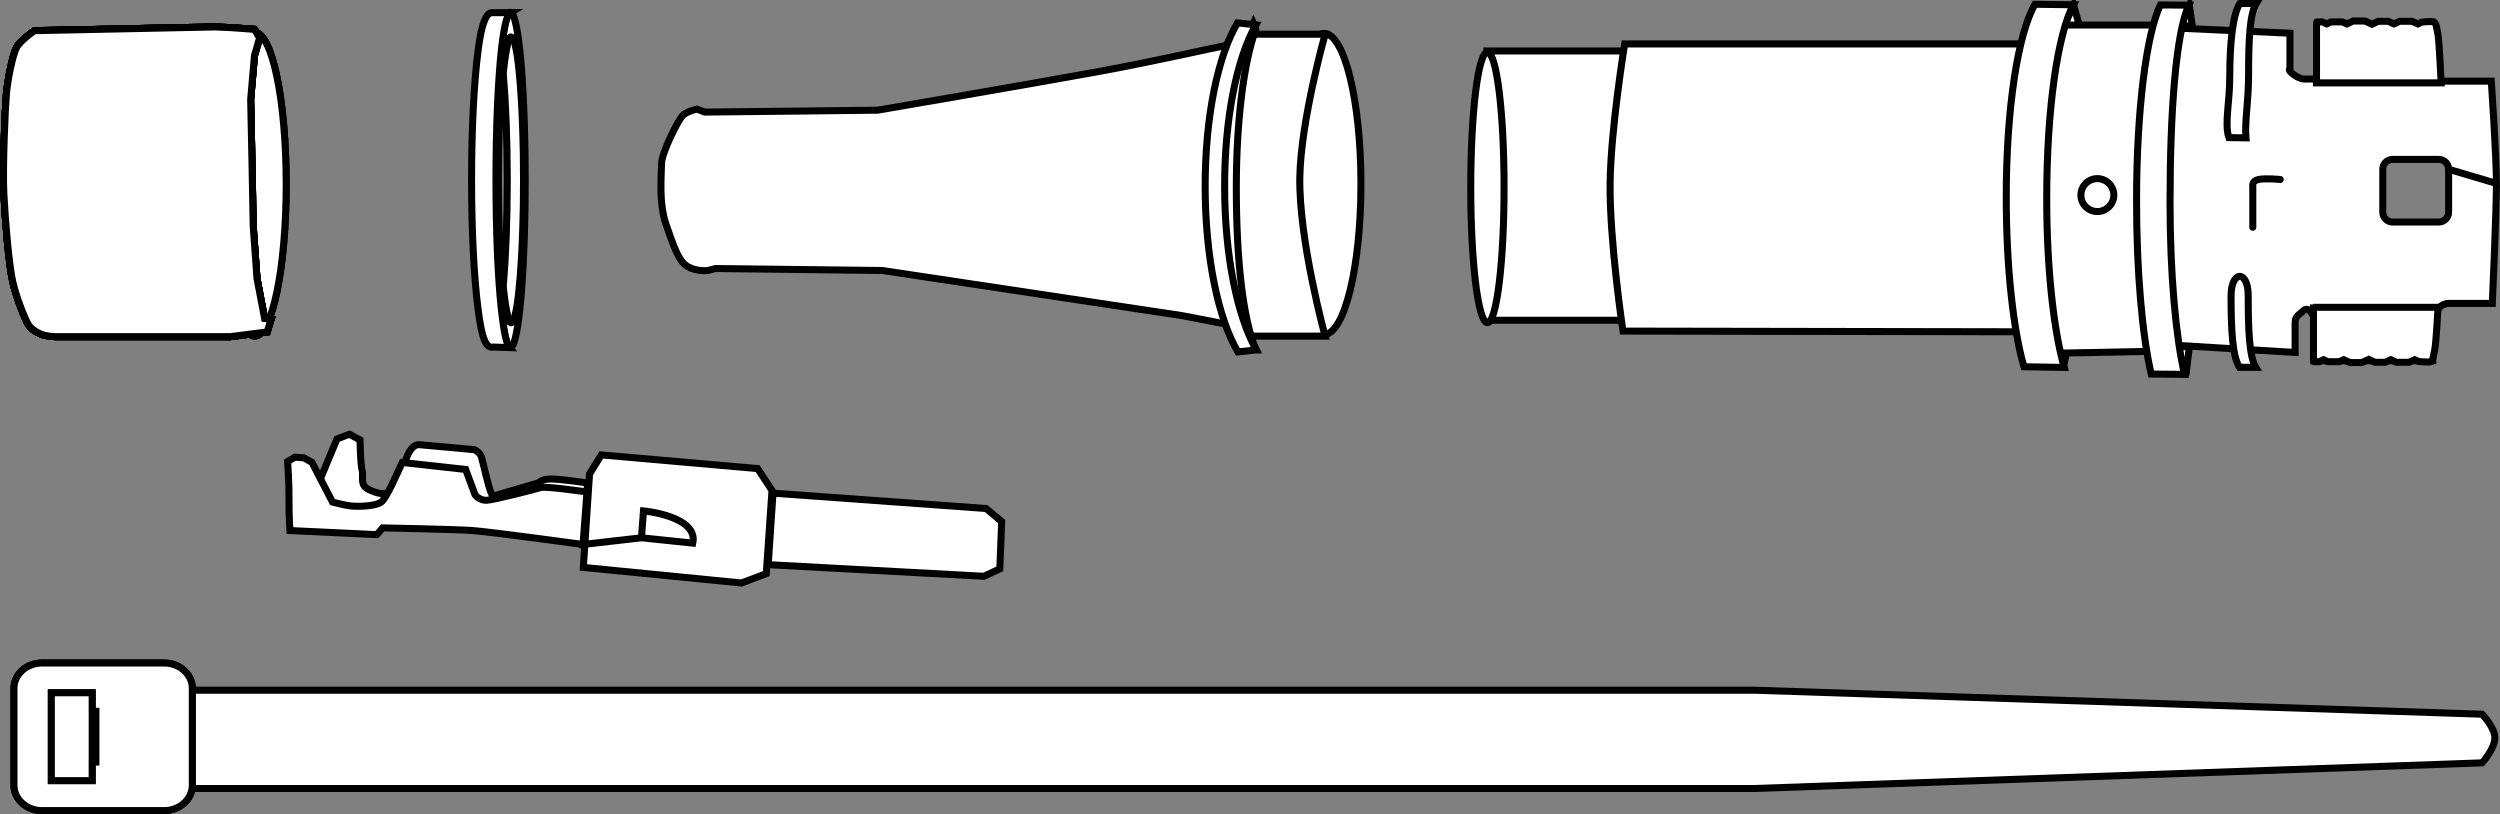 <?xml version="1.0" encoding="iso-8859-1"?>
<!DOCTYPE svg PUBLIC "-//W3C//DTD SVG 1.1//EN" "http://www.w3.org/Graphics/SVG/1.1/DTD/svg11.dtd">
<!-- Generator: Arbortext IsoDraw 7.0 -->
<svg id="Standardebene" width="100%" height="100%" viewBox="0 0 46.218 15.051"
 xmlns="http://www.w3.org/2000/svg" xmlns:xlink="http://www.w3.org/1999/xlink"
 fill-rule="evenodd" clip-rule="evenodd" stroke="#000000" stroke-linecap="round" fill="none" xml:space="preserve">
 <rect x="0" y="0" width="46.218" height="15.051" fill="#808080" stroke="none"/>
 <g>
  <path stroke-width="0.13" stroke-linecap="butt" fill="#FFFFFF" id="path53984" d="M9.486 5.95C9.416 6.041 9.352 5.785 9.304 5.293 9.35 4.756 9.378 4.067 9.378 3.326 9.378 2.584 9.35 1.894 9.304 1.358 9.352 0.866 9.416 0.609 9.486 0.701 9.605 0.859 9.691 2.027 9.691 3.326 9.691 4.625 9.605 5.793 9.486 5.95L9.486 5.95z"/>
  <path stroke-width="0.13" stroke-linecap="butt" fill="#FFFFFF" id="path53986" d="M9.215 3.326C9.215 1.686 9.339 0.521 9.474 0.701 9.593 0.859 9.679 2.027 9.679 3.326L9.71 3.326C9.71 4.072 9.686 4.767 9.647 5.306 9.605 5.87 9.544 6.285 9.474 6.395 9.397 6.516 9.323 6.262 9.265 5.727 9.204 5.163 9.164 4.307 9.164 3.326L9.164 3.326C9.164 2.344 9.204 1.488 9.265 0.924 9.323 0.39 9.397 0.136 9.474 0.256 9.544 0.367 9.605 0.781 9.647 1.345 9.686 1.883 9.71 2.578 9.71 3.326L9.679 3.326C9.679 4.625 9.593 5.793 9.474 5.95 9.339 6.131 9.215 4.966 9.215 3.326L9.215 3.326z"/>
  <path stroke-width="0.13" stroke-linecap="butt" fill="#FFFFFF" id="path54026" d="M9.436 0.233C9.368 0.273 9.314 0.517 9.269 0.924 9.208 1.488 9.169 2.344 9.169 3.326 9.169 4.307 9.208 5.163 9.269 5.727 9.311 6.11 9.364 6.365 9.416 6.426L9.121 6.416C8.983 6.448 8.907 6.256 8.839 5.722 8.766 5.16 8.718 4.304 8.718 3.326 8.718 2.346 8.766 1.492 8.839 0.928 8.907 0.395 8.999 0.223 9.106 0.235L9.436 0.233 9.436 0.233z"/>
  <path stroke-width="0.13" stroke-linecap="butt" fill="#FFFFFF" id="path54030" d="M4.126 3.407C4.126 1.857 4.387 0.6 4.708 0.6 5.03 0.6 5.291 1.857 5.291 3.407 5.291 4.958 5.03 6.214 4.708 6.214 4.387 6.214 4.126 4.958 4.126 3.407z"/>
  <path stroke-width="0.13" stroke-linecap="butt" fill="#FFFFFF" id="path54038" d="M5.927 8.843L6.23 8.115 6.459 8.028 6.655 8.132C6.655 8.132 6.663 8.58 6.695 8.695 6.727 8.811 6.642 8.965 6.814 9.048 6.984 9.131 7.152 9.166 7.214 9.067 7.278 8.968 7.504 8.497 7.504 8.497 7.504 8.497 7.586 8.21 7.753 8.221 7.918 8.234 8.772 8.314 8.772 8.314 8.772 8.314 8.868 8.355 8.899 8.446 8.929 8.539 9.034 9.034 9.086 9.125 9.141 9.214 9.022 9.199 9.23 9.138 9.436 9.076 9.968 8.922 9.968 8.922 9.968 8.922 10.009 8.848 10.221 8.856 10.435 8.865 10.862 8.929 10.862 8.929L10.808 9.829 7.52 9.399 6.45 9.592 6 9.528 5.927 8.843 5.927 8.843z"/>
  <path stroke-width="0.13" stroke-linecap="butt" fill="#FFFFFF" id="path54072" d="M14.291 9.117L18.231 9.401 18.518 9.643 18.484 10.516 18.189 10.654 14.202 10.439 14.291 9.117 14.291 9.117z"/>
  <path stroke-width="0.13" stroke-linecap="butt" fill="#FFFFFF" id="path54100" d="M10.899 8.762L11.117 8.41 14.007 8.663 14.272 9.067 14.166 10.605 13.708 10.778 10.784 10.49 10.899 8.762 10.899 8.762z"/>
  <path stroke-width="0.13" stroke-linecap="butt" fill="#FFFFFF" id="path54122" d="M10.778 10.066C10.778 10.066 9.066 9.832 8.734 9.808 8.403 9.785 7.075 9.759 7.075 9.759L6.966 9.884 5.36 9.808C5.36 9.808 5.339 9.512 5.343 9.221 5.346 8.932 5.317 8.532 5.317 8.532L5.453 8.452 5.618 8.464 5.767 8.548 6.147 9.282C6.147 9.282 6.362 9.339 6.482 9.353 6.601 9.368 6.977 9.365 7.065 9.266 7.152 9.166 7.253 8.946 7.253 8.946L7.437 8.55 8.609 8.679 8.782 9.146C8.782 9.146 8.861 9.257 9.002 9.249 9.143 9.237 9.906 9.044 9.997 9.013 10.089 8.984 10.852 9.096 10.852 9.096L10.778 10.066 11.859 9.942 12.808 10.041C12.914 9.539 11.896 9.445 11.896 9.445L11.859 9.942 10.778 10.066 10.778 10.066z"/>
  <path stroke-width="0.13" stroke-linecap="butt" fill="#FFFFFF" id="path54426" d="M0.428 12.76L32.436 12.76 45.887 13.204C45.887 13.204 46.115 13.439 46.122 13.63 46.131 13.836 45.887 14.103 45.887 14.103L32.436 14.577 0.428 14.577 0.428 12.76 0.428 12.76z"/>
  <path stroke-width="0.13" stroke-linecap="butt" fill="#FFFFFF" id="path54428" d="M0.777 12.257L3.035 12.257C3.322 12.257 3.555 12.467 3.555 12.725L3.555 14.516C3.555 14.775 3.322 14.986 3.035 14.986L0.777 14.986C0.491 14.986 0.258 14.775 0.258 14.516L0.258 12.725C0.258 12.467 0.491 12.257 0.777 12.257z"/>
  <path stroke-width="0.13" stroke-linecap="butt" fill="#FFFFFF" id="path54440" d="M0.777 12.257L3.035 12.257C3.322 12.257 3.555 12.467 3.555 12.725L3.555 14.516C3.555 14.775 3.322 14.986 3.035 14.986L0.777 14.986C0.491 14.986 0.258 14.775 0.258 14.516L0.258 12.725C0.258 12.467 0.491 12.257 0.777 12.257L0.777 12.257z"/>
  <path stroke-width="0.13" stroke-linecap="butt" fill="#FFFFFF" id="path54442" d="M0.949 12.807L1.704 12.807 1.704 14.432 0.949 14.432 0.949 12.807 0.949 12.807z"/>
  <g id="g54444">
   <g id="g54446">
    <path stroke-width="0.13" stroke-linecap="butt" fill="#FFFFFF" id="path54452" d="M1.429 13.15L1.773 13.15 1.773 14.089 1.429 14.089 1.429 13.15 1.429 13.15z"/>
   </g>
  </g>
  <path stroke-width="0.13" stroke-linecap="butt" fill="#FFFFFF" id="path54454" d="M0.949 12.807L1.704 12.807 1.704 14.432 0.949 14.432 0.949 12.807 0.949 12.807z"/>
  <path stroke-width="0.13" stroke-linecap="butt" fill="#FFFFFF" id="path54610" d="M0.638 0.567L3.98 0.498 4.302 0.513 4.705 0.543 4.799 0.7 4.705 1.026 4.634 1.839 4.657 2.927 4.681 4.179 4.751 5.15 4.892 5.889 5.011 5.905 4.939 6.137 4.256 6.224 1.038 6.224C1.038 6.224 0.85 6.224 0.732 6.166 0.614 6.107 0.567 6.067 0.52 5.993 0.473 5.919 0.307 5.52 0.236 5.209 0.166 4.9 0.095 4.072 0.071 3.573 0.048 3.076 0.095 2 0.119 1.734 0.142 1.468 0.236 1.01 0.307 0.878 0.378 0.745 0.638 0.567 0.638 0.567z"/>
  <g id="g54630">
   <g id="g54632">
    <g id="g54638">
     <path stroke-width="0.13" stroke-linecap="butt" fill="#FFFFFF" id="path54644" d="M4.126 3.407C4.126 1.857 4.387 0.6 4.708 0.6 5.03 0.6 5.291 1.857 5.291 3.407 5.291 4.958 5.03 6.214 4.708 6.214 4.387 6.214 4.126 4.958 4.126 3.407z"/>
     <path stroke-width="0.13" stroke-linecap="butt" fill="#FFFFFF" id="path54646" d="M0.638 0.567L3.98 0.498 4.302 0.513 4.705 0.543 4.799 0.7 4.705 1.026 4.634 1.839 4.657 2.927 4.681 4.179 4.751 5.15 4.892 5.889 5.011 5.905 4.939 6.137 4.256 6.224 1.038 6.224C1.038 6.224 0.85 6.224 0.732 6.166 0.614 6.107 0.567 6.067 0.52 5.993 0.473 5.919 0.307 5.52 0.236 5.209 0.166 4.9 0.095 4.072 0.071 3.573 0.048 3.076 0.095 2 0.119 1.734 0.142 1.468 0.236 1.01 0.307 0.878 0.378 0.745 0.638 0.567 0.638 0.567z"/>
    </g>
   </g>
  </g>
  <g id="g54676">
   <g id="g54678">
    <g id="g54684">
     <path stroke-width="0.13" stroke-linecap="butt" fill="#FFFFFF" id="path54690" d="M0.638 0.567L3.98 0.498 4.302 0.513 4.705 0.543 4.799 0.7 4.705 1.026 4.634 1.839 4.657 2.927 4.681 4.179 4.751 5.15 4.892 5.889 5.011 5.905 4.939 6.137 4.256 6.224 1.038 6.224C1.038 6.224 0.85 6.224 0.732 6.166 0.614 6.107 0.567 6.067 0.52 5.993 0.473 5.919 0.307 5.52 0.236 5.209 0.166 4.9 0.095 4.072 0.071 3.573 0.048 3.076 0.095 2 0.119 1.734 0.142 1.468 0.236 1.01 0.307 0.878 0.378 0.745 0.638 0.567 0.638 0.567L0.638 0.567z"/>
    </g>
   </g>
  </g>
  <g id="g54702">
   <g id="g54704">
    <g id="g54710">
     <path stroke-width="0.13" stroke-linecap="butt" fill="#FFFFFF" id="path54716" d="M0.638 0.567L3.98 0.498 4.302 0.513 4.705 0.543 4.799 0.7 4.705 1.026 4.634 1.839 4.657 2.927 4.681 4.179 4.751 5.15 4.892 5.889 5.011 5.905 4.939 6.137 4.256 6.224 1.038 6.224C1.038 6.224 0.85 6.224 0.732 6.166 0.614 6.107 0.567 6.067 0.52 5.993 0.473 5.919 0.307 5.52 0.236 5.209 0.166 4.9 0.095 4.072 0.071 3.573 0.048 3.076 0.095 2 0.119 1.734 0.142 1.468 0.236 1.01 0.307 0.878 0.378 0.745 0.638 0.567 0.638 0.567z"/>
    </g>
   </g>
  </g>
  <g id="g54746">
   <g id="g54748">
    <g id="g54754">
     <path stroke-width="0.13" stroke-linecap="butt" fill="#FFFFFF" id="path54760" d="M0.638 0.567L3.98 0.498 4.302 0.513 4.705 0.543 4.799 0.7 4.705 1.026 4.634 1.839 4.657 2.927 4.681 4.179 4.751 5.15 4.892 5.889 5.011 5.905 4.939 6.137 4.256 6.224 1.038 6.224C1.038 6.224 0.85 6.224 0.732 6.166 0.614 6.107 0.567 6.067 0.52 5.993 0.473 5.919 0.307 5.52 0.236 5.209 0.166 4.9 0.095 4.072 0.071 3.573 0.048 3.076 0.095 2 0.119 1.734 0.142 1.468 0.236 1.01 0.307 0.878 0.378 0.745 0.638 0.567 0.638 0.567L0.638 0.567z"/>
    </g>
   </g>
  </g>
  <path stroke-width="0.13" stroke-linecap="butt" fill="#FFFFFF" id="path54762" d="M0.638 0.567L3.98 0.498 4.302 0.513 4.705 0.543 4.799 0.7 4.705 1.026 4.634 1.839 4.657 2.927 4.681 4.179 4.751 5.15 4.892 5.889 5.011 5.905 4.939 6.137 4.256 6.224 1.038 6.224C1.038 6.224 0.85 6.224 0.732 6.166 0.614 6.107 0.567 6.067 0.52 5.993 0.473 5.919 0.307 5.52 0.236 5.209 0.166 4.9 0.095 4.072 0.071 3.573 0.048 3.076 0.095 2 0.119 1.734 0.142 1.468 0.236 1.01 0.307 0.878 0.378 0.745 0.638 0.567 0.638 0.567L0.638 0.567z"/>
  <path stroke-width="0.13" stroke-linecap="butt" fill="#FFFFFF" id="path54764" d="M23.792 3.4C23.792 1.863 24.099 0.617 24.477 0.617 24.853 0.617 25.16 1.863 25.16 3.4 25.16 4.939 24.853 6.184 24.477 6.184 24.099 6.184 23.792 4.939 23.792 3.4L23.792 3.4z"/>
  <path stroke-width="0.13" stroke-linecap="butt" fill="#FFFFFF" id="path54870" d="M22.652 5.99L21.858 5.836 16.314 5.001 13.227 4.964 13.085 5.001C13.085 5.001 12.885 5.027 12.714 4.929 12.544 4.83 12.458 4.561 12.316 4.155 12.173 3.751 12.23 3.23 12.23 3.028 12.23 2.827 12.544 2.201 12.628 2.128 12.714 2.053 12.885 2.017 12.885 2.017L13.028 2.072 14.804 2.053 16.227 2.037C16.227 2.037 19.17 1.532 20.367 1.312 21.364 1.128 22.324 0.906 22.675 0.838L22.861 0.468 23.114 0.468 23.114 0.632 24.498 0.632C24.498 0.632 24.048 2.229 24.03 3.277 24.01 4.437 24.498 6.214 24.498 6.214L23.114 6.214 23.114 6.41 22.861 6.41 22.652 5.99 22.652 5.99z"/>
  <path stroke-width="0.13" stroke-linecap="butt" fill="#FFFFFF" id="path54872" d="M23.214 6.453C22.978 5.886 22.856 4.806 22.856 3.468 22.856 2.23 22.995 1.147 23.216 0.541L23.17 0.43 22.586 1.728 22.407 3.068 22.542 4.721 22.832 6.033 23.013 6.41 23.214 6.453 23.214 6.453z"/>
  <path stroke-width="0.13" stroke-linecap="butt" fill="#FFFFFF" id="path54916" d="M23.217 0.459C22.864 1.084 22.64 2.188 22.64 3.443 22.64 4.727 22.875 5.849 23.225 6.469L22.885 6.506C22.524 5.897 22.28 4.753 22.28 3.443 22.28 2.164 22.513 1.042 22.876 0.423L23.217 0.459 23.217 0.459z"/>
  <path stroke-width="0.13" stroke-linecap="butt" fill="#FFFFFF" id="path54960" d="M27.49 0.942L30.14 0.942 30.14 5.921 27.49 5.921 27.574 3.343 27.49 0.942 27.49 0.942z"/>
  <path stroke-width="0.13" stroke-linecap="butt" fill="#FFFFFF" id="path54962" d="M38.334 0.095L38.091 0.624 38.487 0.624 38.334 0.095 38.334 0.095z"/>
  <path stroke-width="0.13" stroke-linecap="butt" fill="#FFFFFF" id="path54964" d="M38.145 6.788L38.259 6.275 38.045 6.275 38.145 6.788 38.145 6.788z"/>
  <path stroke-width="0.13" stroke-linecap="butt" fill="#FFFFFF" id="path54966" d="M40.411 6.939L40.475 6.41 40.259 6.41 40.411 6.939 40.411 6.939z"/>
  <path stroke-width="0.13" stroke-linecap="butt" fill="#FFFFFF" id="path54968" d="M40.475 0.102L40.53 0.479 40.314 0.479 40.475 0.102 40.475 0.102z"/>
  <path stroke-width="0.13" stroke-linecap="butt" fill="#FFFFFF" id="path55016" d="M44.232 2.947L45.087 2.947C45.186 2.947 45.268 3.028 45.268 3.129L46.152 3.391C46.152 3.892 46.076 5.609 46.076 5.609L45.265 5.609C45.265 5.609 45.131 5.609 45.073 5.724 45.015 5.841 44.976 5.955 44.976 5.955L44.976 6.669 42.777 6.669 42.777 5.841 42.701 5.743C42.701 5.743 42.643 5.686 42.585 5.743 42.527 5.801 42.43 5.841 42.43 5.955L42.43 6.516 40.173 6.381 39.807 4.682 39.807 2.253 40.194 0.517 40.194 0.517 42.335 0.614 42.335 1.269C42.335 1.269 42.277 1.288 42.411 1.385 42.546 1.482 42.643 1.461 42.643 1.461L42.719 1.461 44.918 1.5 46.057 1.5C46.057 1.5 46.152 2.89 46.152 3.391L45.268 3.129 45.268 3.923C45.268 4.022 45.186 4.105 45.087 4.105L44.232 4.105C44.131 4.105 44.051 4.022 44.051 3.923L44.051 3.129C44.051 3.028 44.131 2.947 44.232 2.947L44.232 2.947z"/>
  <path stroke-width="0.13" stroke-linecap="butt" fill="#FFFFFF" id="path55064" d="M30.036 0.812L37.558 0.812 37.814 0.463 40.039 0.463 39.868 6.493 37.686 6.536 37.473 6.134 30.004 6.121C30.004 6.121 29.756 4.466 29.766 3.403 29.777 2.387 30.036 0.812 30.036 0.812L30.036 0.812z"/>
  <path stroke-width="0.13" stroke-linecap="butt" fill="#FFFFFF" id="path55170" d="M37.417 6.78C37.219 6.092 37.09 4.94 37.09 3.639 37.09 1.996 37.31 0.611 37.621 0.079L38.332 0.088C38.043 0.619 37.838 2.015 37.838 3.66 37.838 4.961 37.966 6.107 38.162 6.793L37.417 6.78 37.417 6.78z"/>
  <path stroke-width="0.13" stroke-linecap="butt" fill="#FFFFFF" id="path55278" d="M39.77 6.915C39.606 6.214 39.499 5.038 39.499 3.71 39.499 2.033 39.682 0.627 39.939 0.092L40.463 0.095C40.226 0.628 40.118 2.065 40.118 3.738 40.118 5.062 40.223 6.225 40.386 6.921L39.77 6.915 39.77 6.915z"/>
  <path stroke-width="0.13" stroke-linecap="butt" fill="#FFFFFF" id="path55298" d="M38.47 3.607C38.47 3.439 38.606 3.302 38.774 3.302 38.942 3.302 39.079 3.439 39.079 3.607 39.079 3.774 38.942 3.911 38.774 3.911 38.606 3.911 38.47 3.774 38.47 3.607L38.47 3.607z"/>
  <g id="path55318">
   <path stroke="none" fill="#FFFFFF" d="M41.648 4.201L41.648 3.451C41.648 3.451 41.621 3.344 41.755 3.318 41.887 3.291 42.155 3.318 42.155 3.318"/>
   <path stroke-width="0.13" stroke-linecap="butt" d="M41.648 4.201L41.648 3.451C41.648 3.451 41.621 3.344 41.755 3.318C41.887 3.291 42.155 3.318 42.155 3.318"/>
  </g>
  <path stroke-width="0.13" stroke-linecap="butt" fill="#FFFFFF" id="path55342" d="M41.206 2.544C41.121 2.289 41.222 1.899 41.222 1.417 41.222 0.81 41.277 0.263 41.408 0.065L41.71 0.065C41.588 0.263 41.57 0.781 41.57 1.39 41.57 1.871 41.496 2.251 41.521 2.549L41.206 2.544 41.206 2.544z"/>
  <path stroke-width="0.13" stroke-linecap="butt" fill="#FFFFFF" id="path55362" d="M41.246 5.474C41.246 6.081 41.27 6.593 41.402 6.791L41.703 6.791C41.581 6.594 41.563 6.075 41.563 5.466 41.563 4.985 41.246 4.993 41.246 5.474L41.246 5.474z"/>
  <path stroke-width="0.13" stroke-linecap="butt" fill="#FFFFFF" id="path55386" d="M45.13 1.532C45.13 1.532 45.094 0.76 45.072 0.641 45.048 0.523 45.036 0.437 45.014 0.421 44.99 0.405 45.024 0.399 44.932 0.399 44.838 0.399 44.768 0.41 44.768 0.41L44.7 0.442 44.594 0.394 44.362 0.394 44.256 0.442 44.152 0.394 43.966 0.394 43.85 0.448 43.722 0.388 43.503 0.388 43.386 0.442 43.304 0.405 43.094 0.405 43.014 0.442 42.932 0.405 42.85 0.405C42.85 0.405 42.826 0.388 42.826 0.431 42.826 0.475 42.826 1.286 42.826 1.286L42.826 1.532 45.13 1.532 45.13 1.532z"/>
  <path stroke-width="0.13" stroke-linecap="butt" fill="#FFFFFF" id="path55410" d="M45.073 5.681C45.073 5.681 45.037 6.333 45.014 6.45 44.99 6.569 44.979 6.655 44.956 6.671 44.932 6.687 44.968 6.692 44.875 6.692 44.781 6.692 44.712 6.682 44.712 6.682L44.642 6.65 44.536 6.698 44.304 6.698 44.2 6.65 44.094 6.698 43.908 6.698 43.792 6.644 43.664 6.703 43.445 6.703 43.329 6.65 43.246 6.687 43.037 6.687 42.956 6.65 42.875 6.687 42.792 6.687C42.792 6.687 42.77 6.703 42.77 6.66 42.77 6.618 42.77 5.807 42.77 5.807L42.77 5.628 42.77 5.681 45.073 5.681 45.073 5.681z"/>
  <path stroke-width="0.13" stroke-linecap="butt" fill="#FFFFFF" id="path55412" d="M27.19 3.466C27.19 2.084 27.327 0.966 27.498 0.966 27.669 0.966 27.806 2.084 27.806 3.466 27.806 4.846 27.669 5.966 27.498 5.966 27.327 5.966 27.19 4.846 27.19 3.466z"/>
 </g>
</svg>

